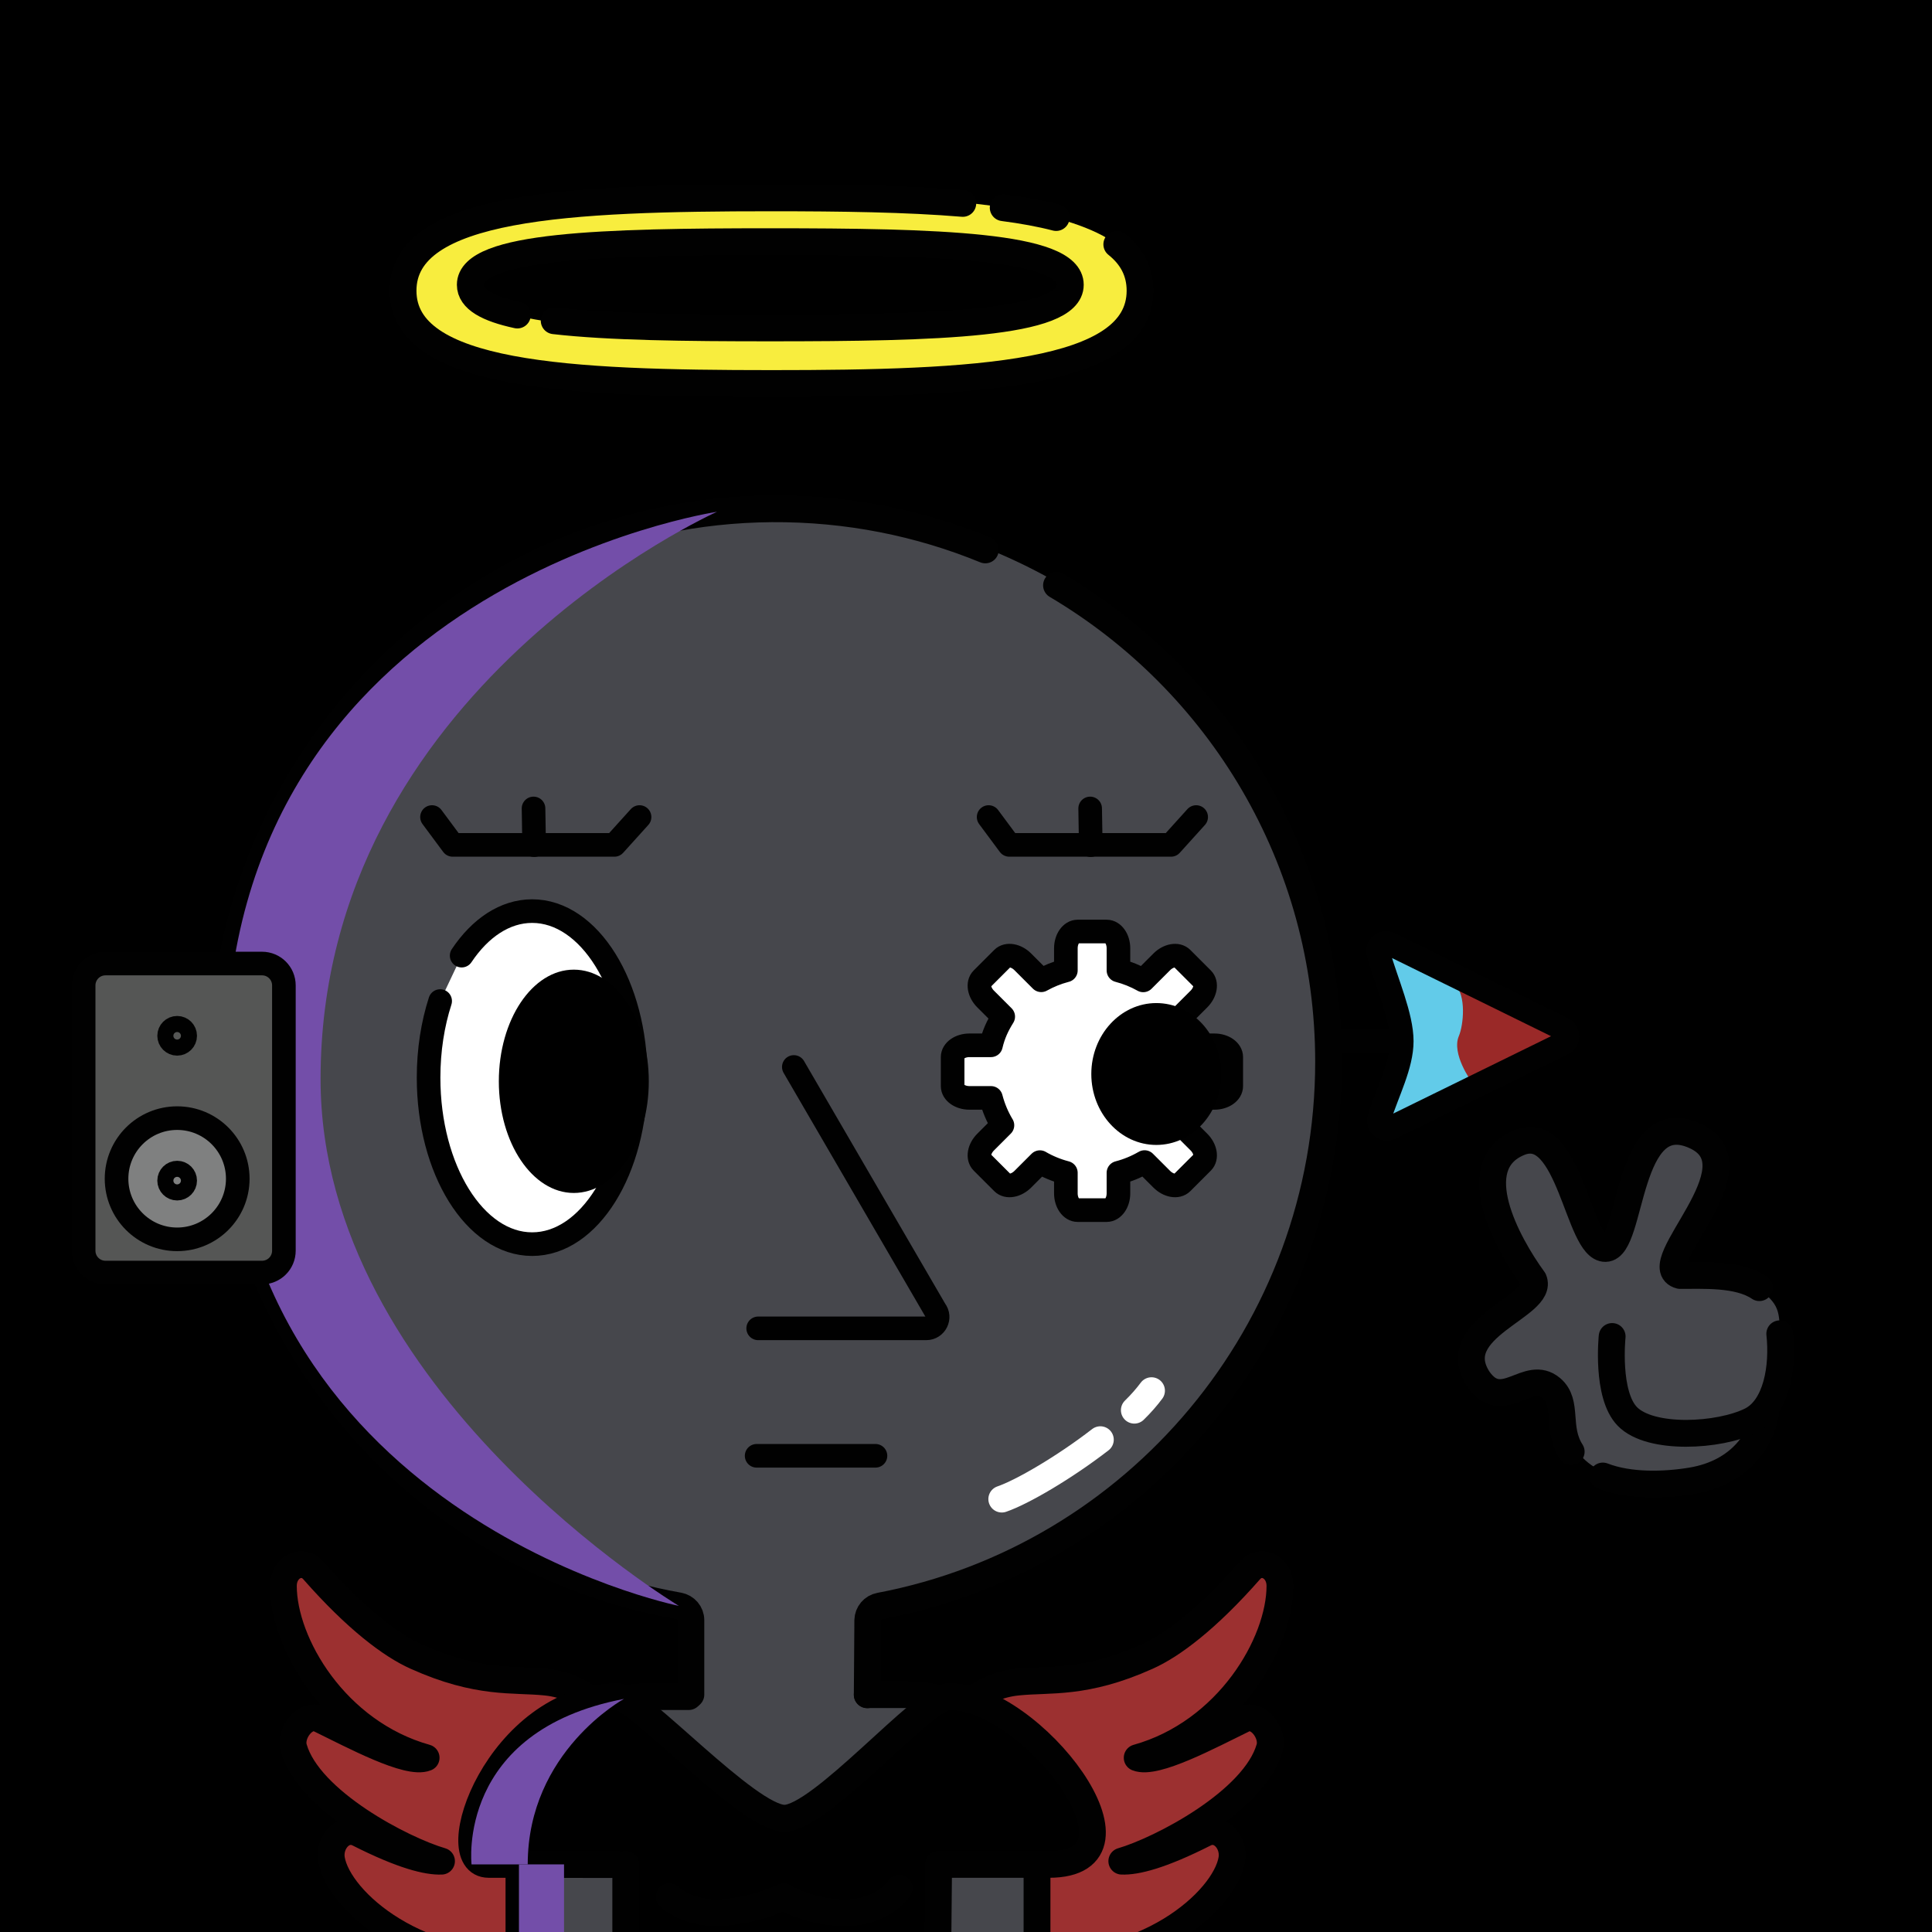 <svg version="1.1" xmlns="http://www.w3.org/2000/svg" xmlns:xlink="http://www.w3.org/1999/xlink" width="1080px" height="1080px"><style>.s{fill:none;stroke:#010101;stroke-width:15;stroke-linecap:round;stroke-linejoin:round;stroke-miterlimit:10}.sw{stroke:#fff}.t{stroke-width:10}.b{fill:#000}.w{fill:#fff}.sh{fill:#734ea978;mix-blend-mode:multiply}.hr{fill:#2B1912}.bbg{fill:#46474c}.wn{fill:#9c3030}.tp{fill:hsl(303deg 40% 30%)}#fc,#lf,#rf,#pp{transform:translate(67px,167px) scale(0.88)}</style><rect x="0" y="0" style="fill:hsl(66deg 58% 73%)" width="1080" height="1080"/><g class="fg"><g class="s wn"><path d="M535.8,957.9c0,0,11-15.4,33-17.6c18.2-1.9,37.6,1.4,72.5-14.3c13.9-6.2,33.5-20.9,57.4-48.1c6.3-7.2,16.8-1.8,16.8,8.6c0,32.1-29.1,81.9-79.8,96.1c10.1,4.1,40.7-12.4,59.6-21.6c7.9-3.8,16.8,7.9,14.4,16.1c-8.5,29.8-60.9,57-82.6,63.3c7.9,0.3,21.7-3,46.4-15.5c8.5-4.3,16.7,5,15.1,14.5c-4,23.4-49.5,63.2-113.8,57.1"/><path d="M338.1,957.9c0,0-11-15.4-33-17.6c-18.2-1.9-37.6,1.4-72.5-14.3c-13.9-6.2-33.5-20.9-57.4-48.1c-6.3-7.2-16.8-1.8-16.8,8.6c0,32.1,29.1,81.9,79.8,96.1c-10.1,4.1-40.7-12.4-59.6-21.6c-7.9-3.8-16.8,7.9-14.4,16.1c8.5,29.8,60.9,57,82.6,63.3c-7.9,0.3-21.7-3-46.4-15.5c-8.5-4.3-16.7,5-15.1,14.5c4,23.4,49.5,63.2,113.8,57.1"/></g><g id="rf"><polygon style="fill:#62CBE9" points="806.5,413.9 919.7,475.7 801.4,526.9 813,477.2 "/><path style="fill:#9a2928" d="M847.9,435.3c7.6,7,5.6,26.2,2.7,33c-4.9,11.4,8,29,8,29l62.7-30L847.9,435.3z"/><path class="s" d="M916.7,463.8l-109.9-54c-4.1-2.1-8.7,1.7-7.4,6.1c5.3,18.4,14.9,39.8,14.9,55.7c0,15.4-8.9,32-14.3,48.9c-1.4,4.4,3.3,8.4,7.4,6.2l109.5-53.7C920.5,471.2,920.5,465.8,916.7,463.8z"/><line class="s" x1="814.2" y1="471.7" x2="740" y2="471.7"/></g><g class="bbg"><path d="M873.3,793.1c0,0,5.7,32.1,37.2,32.1s84.4-62.9,84.4-78.7s-1.1-17.9-14.8-28.6C966.5,707.2,873.3,793.1,873.3,793.1z"/></g><g class="s"><g class="bbg"><path d="M878.3,811.5c-8.6-13.4-1.4-27.2-11-35.4c-13.4-11.3-27.2,14.1-40.8-5c-19.1-29,37-40.9,30.8-55.7c-15.1-20.7-38.5-64.1-8.1-76.7c28.4-11.8,33,59.6,48.3,59.2c15.3-0.3,11.1-80.7,50.1-62.9c37.2,17-28.7,72.8-8.4,78c12.3,0.1,32.4-1.3,44.3,6.8"/><path d="M987.4,786.4c-1.4,17.5-14.3,36.8-41.8,41.4c-15,2.5-34.7,3.1-49.6-2.7"/><path d="M994.9,745.6c2,18.2-1.6,41.2-16.1,48.5c-17.7,8.8-56.2,11-69.1-2.3c-11.9-12.2-8.5-44.7-8.5-44.7"/></g></g><g class="bbg"><rect x="381.5" y="884.9" width="105.9" height="86.8"/><circle cx="436.4" cy="594.5" r="310.1"/></g><g class="s sw"><path d="M615.1,804.8c-20.2,15.6-43.7,29.3-55.1,33.2"/><path d="M643.7,777.4c-2.6,3.5-5.8,7.2-9.6,10.9"/></g><g class="s"><path class="bbg" d="M484.8,947.3h22.2c40.1,0,72.7,32.5,72.7,72.7v68.7c0,0,0,2.1,0,4.3c-0.1,0-0.3,0-0.3,0l-289,1.1c0,0-0.1,0-0.3,0h0v-73c0-40.1,32.5-72.7,72.7-72.7h22.2"/><path d="M590.6,327.2c91,53.8,152.1,152.9,152.1,266.3c0,150.9-107.8,277.2-250.9,304.3c-3.8,0.7-6.6,4-6.7,7.9l-0.3,41.7"/><path d="M386.2,947.3l0-41.6c0-4-2.9-7.3-6.8-8c-146.3-25.9-257.1-154.6-254.9-308.9C127,421.6,264,285.6,431.4,284.4c42.3-0.3,82.6,7.9,119.4,23"/><path class="tp" d="M344.9,948.4c11.4-0.2,73.2,68,93.6,68c20.4,0,78.1-67.8,91.8-68c45.9-0.9,118.7,93.8,56,93.8c-26.3,0-61.6,0-61.6,0l-0.5,51.4l-174.4,0.5v-51.9c-0.4,0.2-55.4,0-76.6,0C246.2,1042.2,278.7,949.6,344.9,948.4z"/><path d="M374.1,1060.3c0,0,10.7,10.3,30.2,8.8c19.5-1.5,33.6-8.8,33.6-8.8s16,9.6,36.2,8.9c20.2-0.6,28.6-13.7,28.6-13.7"/></g><g class="sh"><path d="M400.8,286.1c0,0-221.6,98.9-221.6,317.1c0,174.2,200.3,294.5,200.3,294.5s-253.2-51-253.2-303.3C126.3,327.2,400.8,286.1,400.8,286.1z"/><path d="M348.8,949.7c0,0-53.8,29.3-53.8,92.5h-31.4C263.6,1042.2,254.9,967.7,348.8,949.7z"/><rect x="290.1" y="1042.2" width="25.2" height="51.8"/></g><g id="fc"><path class="s w" d="M217.12,417.28c11.74-17.55,27.48-28.29,44.78-28.29c36.33,0,65.79,47.36,65.79,105.78s-29.45,105.78-65.79,105.78s-65.79-47.36-65.79-105.78c0-17.54,2.65-34.08,7.35-48.64"/><ellipse cx="288.37" cy="497.11" rx="47.63" ry="70.93"/><line class="s" x1="479.99" y1="735" x2="404.51" y2="735"/><path class="s" d="M428.13,488l89.81,154.4c3.69,4.73,0.32,11.64-5.68,11.64H405.49"/><path class="s w" d="M650.94,548.41c-5.14,2.98-10.71,5.3-16.6,6.82l0,0v13.04c0,5.89-3.35,10.67-7.48,10.67h-18.44c-4.13,0-7.48-4.78-7.48-10.67v-13.04l0,0c-5.85-1.52-11.39-3.81-16.5-6.77l0.01-0.01l-10.87,10.87c-4.17,4.17-9.91,5.18-12.83,2.26l-13.04-13.04c-2.92-2.92-1.91-8.66,2.26-12.83l10.68-10.68l-0.01,0c-3.21-5.35-5.68-11.19-7.29-17.39l0,0h-13.67c-5.89,0-10.67-3.35-10.67-7.48v-18.44c0-4.13,4.78-7.48,10.67-7.48h13.67c1.66-7,4.11-12.28,7.8-18.23l0,0l-11.19-11.19c-4.17-4.17-5.18-9.91-2.26-12.83l13.04-13.04c2.92-2.92,8.66-1.91,12.83,2.26l11.72,11.72l0,0c4.79-2.67,9.94-4.77,15.36-6.2l0.29-0.07v-14.04c0-5.89,3.35-10.67,7.48-10.67h18.44c4.13,0,7.48,4.78,7.48,10.67v14.04l0,0c5.56,1.44,10.84,3.59,15.74,6.33l0,0.01l11.78-11.78c4.17-4.17,9.91-5.18,12.83-2.26l13.04,13.04c2.92,2.92,1.91,8.66-2.26,12.83l-11.28,11.28l-0.06-0.11c3.56,5.74,6.12,11.52,7.8,18.24h13.4c5.89,0,10.67,3.35,10.67,7.48v18.44c0,4.13-4.78,7.48-10.67,7.48h-13.4l0,0c-1.55,5.99-3.91,11.64-6.97,16.85l-0.27,0.44l10.78,10.78c4.17,4.17,5.18,9.91,2.26,12.83l-13.04,13.04c-2.92,2.92-8.66,1.91-12.83-2.26L650.94,548.41L650.94,548.41z"/><path d="M658.4,447.41c-22.77,0-41.3,20.21-41.3,45.06c0,24.85,18.53,45.06,41.3,45.06c22.77,0,41.3-20.21,41.3-45.06C699.7,467.62,681.17,447.41,658.4,447.41z"/><g class="s"><path d="M330.13,329.24l-15.98,17.69c-38.66,0-66.93,0-102.73,0l-13.13-17.69"/><line x1="262.78" y1="323.78" x2="263.16" y2="347.1"/><path d="M683.71,329.24l-15.98,17.69c-36.93,0-67.41,0-102.73,0l-13.13-17.69"/><line x1="616.37" y1="323.78" x2="616.75" y2="347.1"/></g></g><g id="lf"><g class="s"><path style="fill:#555655" d="M90.3,618.6H-9.1c-7.7,0-13.9-6.2-13.9-13.9V436.2c0-7.7,6.2-13.9,13.9-13.9h99.4c7.7,0,13.9,6.2,13.9,13.9v168.5C104.2,612.4,98,618.6,90.3,618.6z"/><circle style="fill:#7F8080" cx="36.4" cy="559" r="38.5"/><circle cx="36.4" cy="468.2" r="5.1"/><circle cx="36.4" cy="560.2" r="5.1"/></g></g><g style="fill:#F8ED3E"><path d="M441.6,110.6c0,0-216.1-12-216.3,48.6c-0.2,69.8,226.1,55.1,226.1,55.1s185.8,10.8,185.8-55.1C637.2,101.5,441.6,110.6,441.6,110.6z M446.5,183.3c0,0-182.6,9.7-182.6-24.1s182.6-25.9,182.6-25.9s151.8-4.8,151.8,25.9S446.5,183.3,446.5,183.3z"/></g><g class="s"><path d="M560.8,116.1c10.8,1.4,20.7,3.2,29.6,5.5"/><path d="M624.3,136.6c8.4,6.7,13,15.2,13,25.9c0,47.6-92.2,51.9-206,51.9s-206-4.3-206-51.9s92.2-51.9,206-51.9c39.1,0,75.7,0.5,106.9,3.1"/><path d="M289.2,176.1c-16.7-3.6-26.3-8.9-26.3-16.9c0-22.1,75.1-24.1,167.7-24.1s167.7,2,167.7,24.1s-75.1,24.1-167.7,24.1c-47.4,0-90.3-0.5-120.8-4"/></g></g></svg>
